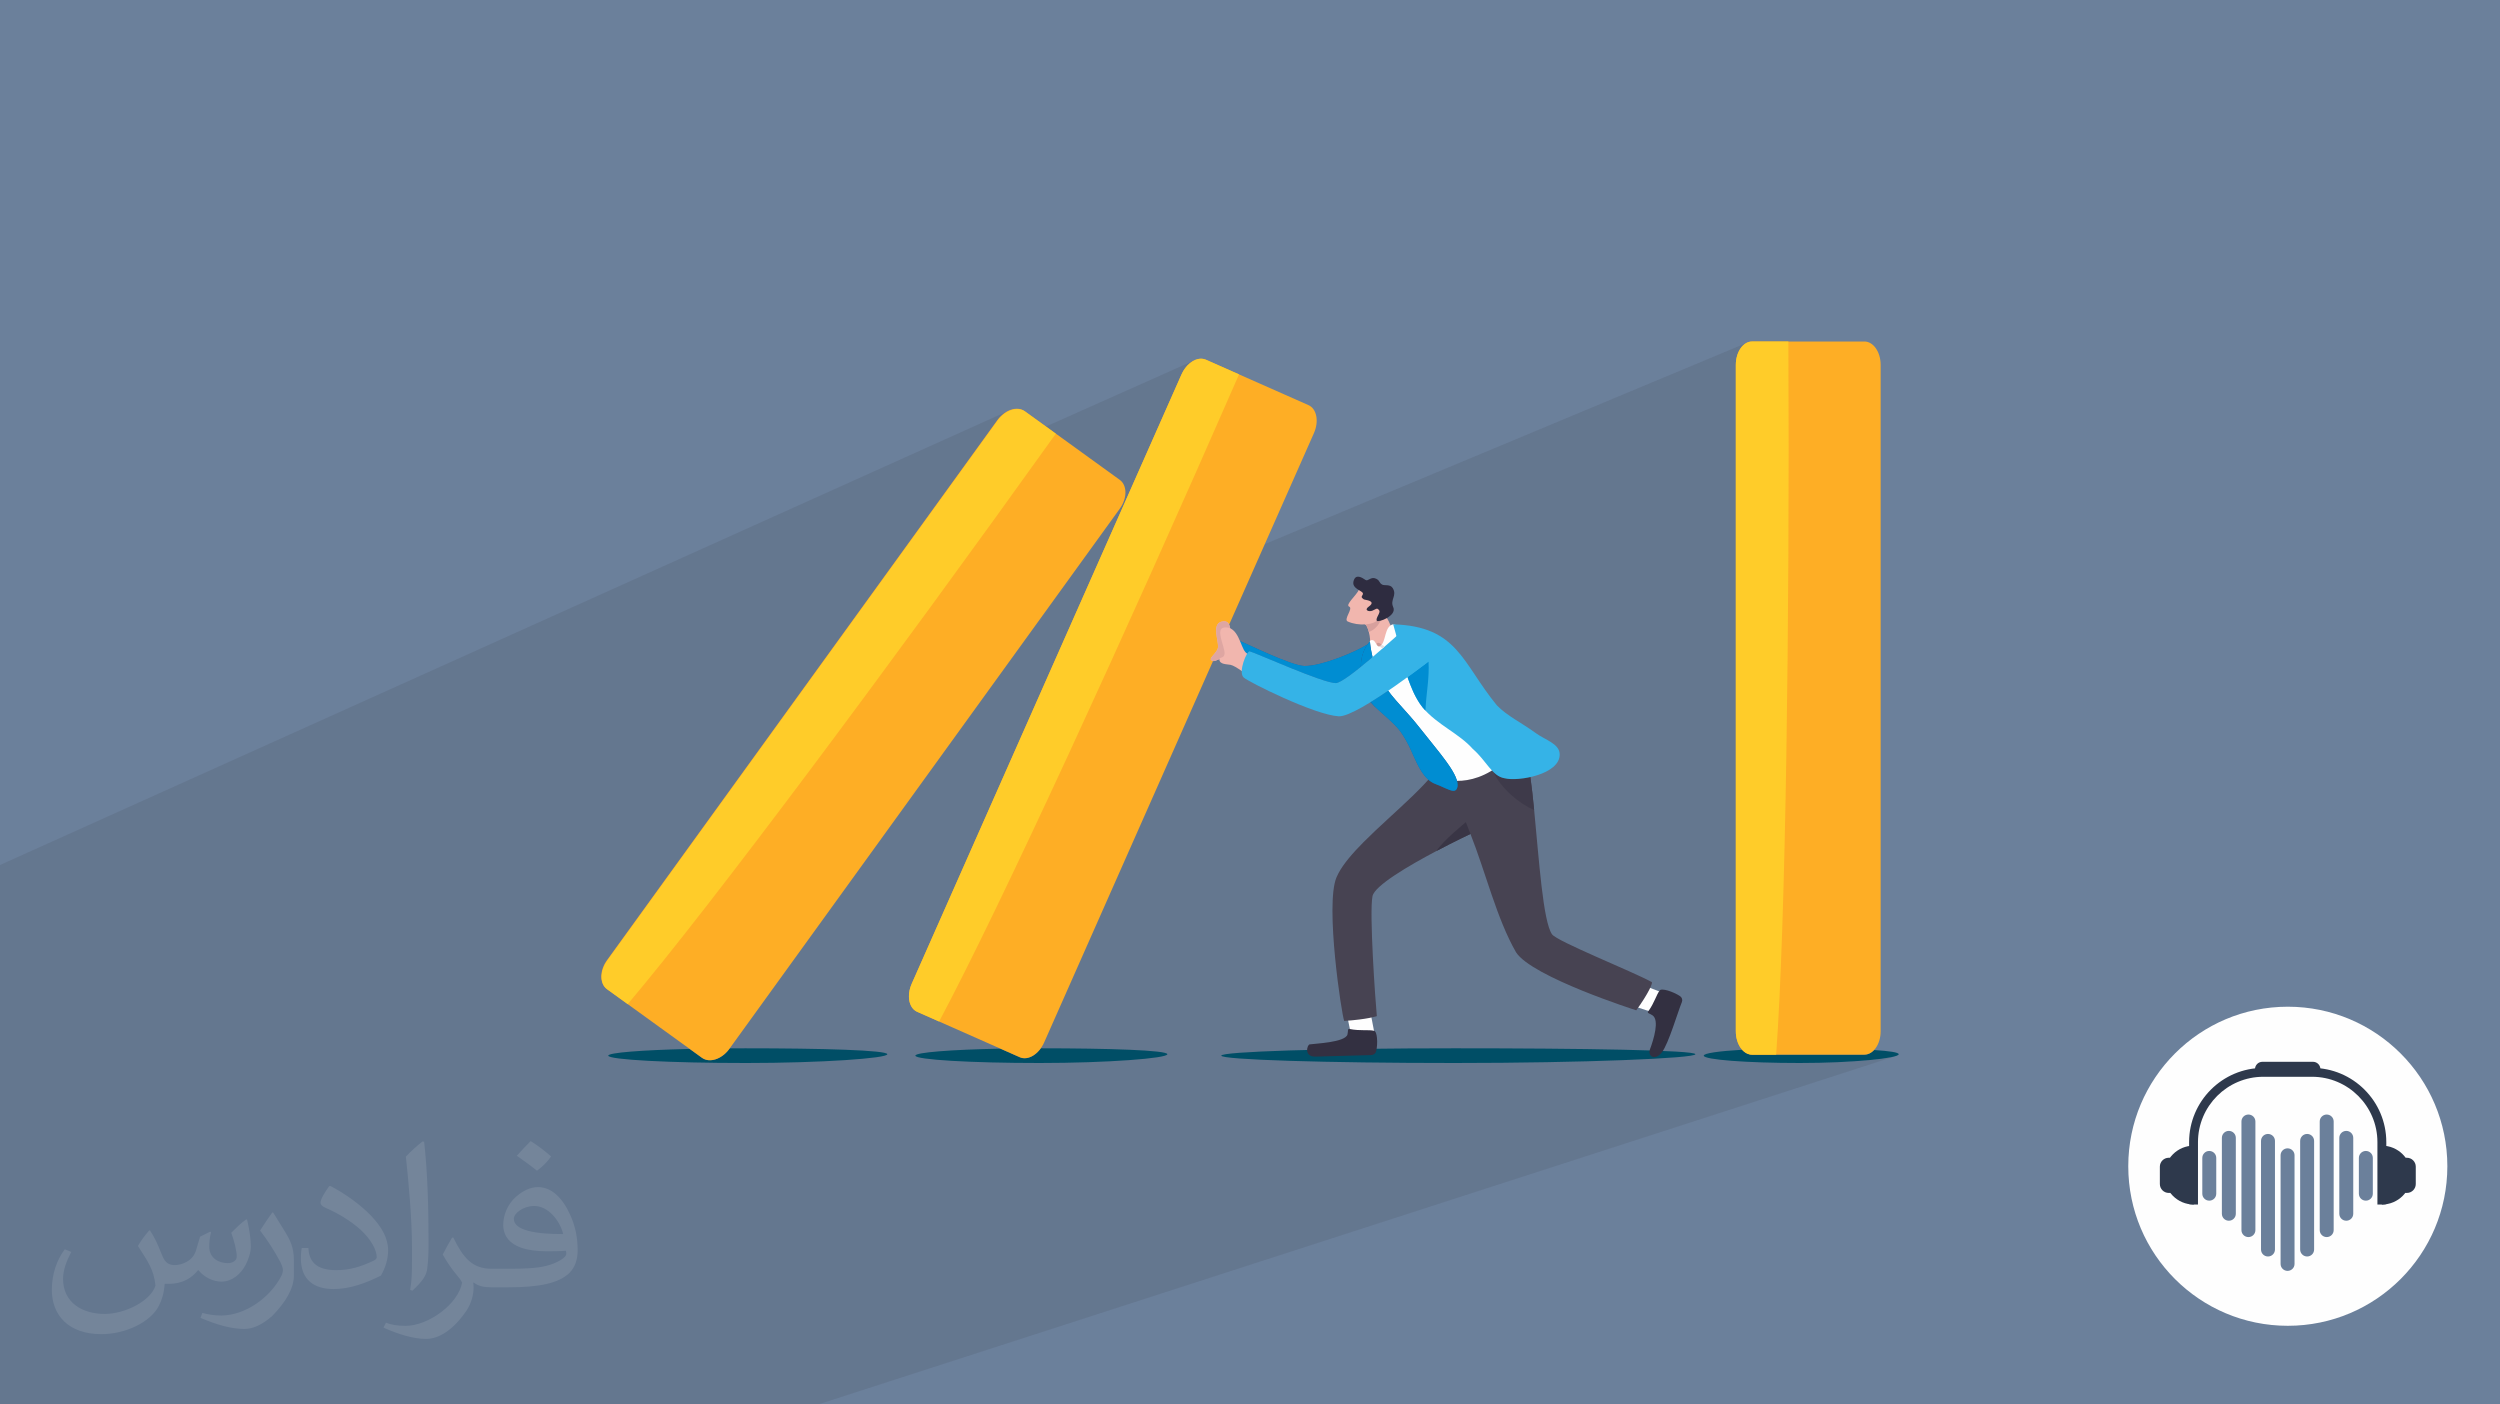 <?xml version="1.0" encoding="UTF-8"?>
<!DOCTYPE svg PUBLIC "-//W3C//DTD SVG 1.1//EN" "http://www.w3.org/Graphics/SVG/1.1/DTD/svg11.dtd">
<!-- Creator: CorelDRAW 2020 (64-Bit) -->
<svg xmlns="http://www.w3.org/2000/svg" xml:space="preserve" width="94.192mm" height="52.917mm" version="1.1" style="shape-rendering:geometricPrecision; text-rendering:geometricPrecision; image-rendering:optimizeQuality; fill-rule:evenodd; clip-rule:evenodd"
viewBox="0 0 9404.92 5283.66"
 xmlns:xlink="http://www.w3.org/1999/xlink"
 xmlns:xodm="http://www.corel.com/coreldraw/odm/2003">
 <defs>
  <style type="text/css">
   <![CDATA[
    .fil0 {fill:#6B809B}
    .fil14 {fill:#FEFEFE;fill-rule:nonzero}
    .fil10 {fill:#F1B6AE;fill-rule:nonzero}
    .fil8 {fill:#F2E5D0;fill-rule:nonzero}
    .fil11 {fill:#DEA6A2;fill-rule:nonzero}
    .fil21 {fill:#E0DFE3;fill-rule:nonzero}
    .fil18 {fill:#D7A09D;fill-rule:nonzero}
    .fil23 {fill:#CF9A96;fill-rule:nonzero}
    .fil16 {fill:#474352;fill-rule:nonzero}
    .fil17 {fill:#3E3A4A;fill-rule:nonzero}
    .fil22 {fill:#393545;fill-rule:nonzero}
    .fil15 {fill:#333041;fill-rule:nonzero}
    .fil12 {fill:#1C64A2;fill-rule:nonzero}
    .fil19 {fill:#2E2C40;fill-rule:nonzero}
    .fil6 {fill:#004E66;fill-rule:nonzero}
    .fil13 {fill:#008DD2;fill-rule:nonzero}
    .fil4 {fill:#2E394C;fill-rule:nonzero}
    .fil20 {fill:#35B3E7;fill-rule:nonzero}
    .fil5 {fill:#6B809B;fill-rule:nonzero}
    .fil7 {fill:#FEAE25;fill-rule:nonzero}
    .fil3 {fill:#FEFEFE;fill-rule:nonzero}
    .fil9 {fill:#FFCC29;fill-rule:nonzero}
    .fil1 {fill:#2B2A29;fill-opacity:0.102}
    .fil2 {fill:#FEFEFE;fill-opacity:0.102}
   ]]>
  </style>
 </defs>
 <g id="Layer_x0020_1">
  <polygon class="fil0" points="-0,0 9404.92,0 9404.92,5283.66 -0,5283.66 "/>
  <polygon class="fil1" points="2966.19,5283.66 2960.25,5283.66 2945.62,5283.66 2832.72,5283.66 2671.98,5283.66 2593.36,5283.66 2445.33,5283.66 2437,5283.66 2407.5,5283.66 2310.44,5283.66 2300.94,5283.66 2209.71,5283.66 1887.87,5283.66 1868.11,5283.66 1836.57,5283.66 1788.59,5283.66 1701.82,5283.66 1677.42,5283.66 1673.7,5283.66 1668.54,5283.66 1480.19,5283.66 1355.74,5283.66 1353.22,5283.66 1186.02,5283.66 1183.06,5283.66 1107.77,5283.66 1081.68,5283.66 1070.99,5283.66 1052.09,5283.66 1036.56,5283.66 1008.37,5283.66 947.33,5283.66 873.01,5283.66 868.5,5283.66 865.47,5283.66 770.91,5283.66 684.91,5283.66 614.06,5283.66 466.05,5283.66 340.97,5283.66 257.28,5283.66 257.15,5283.66 224.51,5283.66 212.38,5283.66 -0,5283.66 -0,5235.49 -0,5233.54 -0,5198.59 -0,5194.64 -0,5180.79 -0,5179.44 -0,5162.19 -0,5152.27 -0,5151.64 -0,5139.69 -0,5093.47 -0,5084.28 -0,5077.94 -0,5050.55 -0,5049.53 -0,5032.53 -0,5030.53 -0,5030.5 -0,5029.62 -0,5017.82 -0,5016.48 -0,5005.49 -0,5002.43 -0,5000.04 -0,5000 -0,4994.78 -0,4988.01 -0,4982.05 -0,4981 -0,4977.49 -0,4967.98 -0,4924.06 -0,4906.97 -0,4872.04 -0,4848.57 -0,4846.8 -0,4787.87 -0,4751.17 -0,4751.03 -0,4739.02 -0,4697.84 -0,4682.64 -0,4680.44 -0,4678.4 -0,4677.02 -0,4675.99 -0,4672.82 -0,4669.71 -0,4669 -0,4664.45 -0,4658.91 -0,4653.85 -0,4645.32 -0,4633.08 -0,4626.83 -0,4618.67 -0,4604.24 -0,4580.77 -0,4563.52 -0,4558.94 -0,4558.87 -0,4557.01 -0,4538.13 -0,4522.4 -0,4519.37 -0,4508.02 -0,4501.94 -0,4498.87 -0,4498.75 -0,4498.69 -0,4497.66 -0,4497.37 -0,4497.32 -0,4497.21 -0,4495.31 -0,4493.85 -0,4484.72 -0,4483.24 -0,4483.21 -0,4481.05 -0,4479.6 -0,4476.96 -0,4476.1 -0,4475.17 -0,4475.01 -0,4470.39 -0,4468.35 -0,4466.45 -0,4465.4 -0,4463.39 -0,4463.32 -0,4452.8 -0,4448.61 -0,4446.64 -0,4446.23 -0,4439.99 -0,4425.38 -0,4422.02 -0,4420.42 -0,4418.93 -0,4417.22 -0,4415.07 -0,4412.33 -0,4411.58 -0,4411.39 -0,4407.24 -0,4404.76 -0,4401.73 -0,4399.09 -0,4398.13 -0,4398.05 -0,4397.86 -0,4390.72 -0,4390.52 -0,4390.47 -0,4386.74 -0,4381.33 -0,4378.69 -0,4377.68 -0,4376.85 -0,4376.57 -0,4369.14 -0,4364.87 -0,4361.6 -0,4350.76 -0,4350.58 -0,4341.69 -0,4338.44 -0,4338.27 -0,4338.25 -0,4337.19 -0,4337.09 -0,4336.76 -0,4336.74 -0,4335.81 -0,4334.83 -0,4334.75 -0,4334.58 -0,4328.84 -0,4326.51 -0,4325.93 -0,4325.92 -0,4306.31 -0,4306.21 -0,4305.61 -0,4297.43 -0,4296.85 -0,4295.17 -0,4278.2 -0,4277.43 -0,4263.78 -0,4254.66 -0,4243.58 -0,4242.43 -0,4221.45 -0,4221.42 -0,3466.29 -0,3466.27 -0,3396.76 -0,3386.12 -0,3373.52 -0,3363.62 -0,3359.44 -0,3359.36 -0,3280.7 -0,3268.45 -0,3261.24 -0,3255.5 -0,3254.13 3789.49,1547.33 3781.23,1552.63 3797.48,1545.31 3807.25,1541.78 3816.98,1539.62 3826.55,1538.89 3830.6,1539.03 3834.59,1539.45 3838.5,1540.15 3842.31,1541.15 3846.02,1542.42 3849.6,1544.01 3853.06,1545.9 3856.37,1548.09 3934.58,1604.61 4497.5,1353.56 4498.13,1353.37 4498.94,1353.01 4498.32,1353.31 4507.93,1350.43 4518.28,1349.36 4520.61,1349.42 4522.91,1349.59 4525.21,1349.88 4527.48,1350.28 4529.73,1350.8 4531.96,1351.44 4534.16,1352.21 4536.32,1353.1 4661.21,1408.41 4661.24,1408.4 4661.23,1408.42 4621.02,1500.25 4580.63,1592.24 4540.07,1684.26 4499.42,1776.22 4458.72,1867.97 4418.03,1959.42 4377.4,2050.44 4336.88,2140.91 4296.53,2230.71 4291.55,2241.75 6578.91,1286.49 6591.25,1284.71 6727.84,1284.71 6728.26,1384.95 6728.56,1485.43 6728.74,1586 6728.8,1686.54 6728.74,1786.92 6728.56,1887.01 6728.26,1986.68 6727.84,2085.81 6727.31,2184.27 6726.65,2281.93 6725.87,2378.65 6724.97,2474.31 6723.94,2568.79 6722.8,2661.95 6721.54,2753.66 6720.17,2843.81 6718.67,2932.25 6717.05,3018.87 6715.31,3103.52 6713.46,3186.1 6711.47,3266.45 6709.37,3344.47 6707.16,3420.01 6704.82,3492.96 6702.36,3563.18 6699.78,3630.53 6697.08,3694.91 6694.27,3756.17 6691.33,3814.2 6688.27,3868.84 6685.09,3920 6681.79,3967.52 6996.88,3967.52 7050.3,3950.17 7046.35,3954.04 7042.19,3957.48 7037.85,3960.44 7033.31,3962.93 7028.62,3964.91 7026.05,3965.74 7026.08,3965.74 6936.46,3994.83 6945.2,3994.38 6960.78,3993.49 6975.92,3992.55 6990.59,3991.53 7004.75,3990.47 7018.37,3989.35 7031.44,3988.18 7043.93,3986.96 7055.81,3985.72 7067.04,3984.43 7077.61,3983.1 7087.5,3981.75 7096.67,3980.36 7105.08,3978.97 7112.73,3977.55 7119.58,3976.11 7125.6,3974.66 7130.77,3973.2 3077.15,5283.66 2966.2,5283.66 "/>
  <path class="fil2" d="M564.26 4628.75c17.95,27.21 29.6,53.36 40.96,82.43 8.45,16.91 12.93,48.09 52.57,48.09 11.61,0 28.28,-3.42 43.06,-11.61 16.63,-8.73 29.32,-21.94 35.94,-42l15.85 -53.36 38.57 -19.02 2.64 2.64c-5.27,20.09 -6.59,39.36 -6.59,54.43 0,44.63 38.57,61.56 69.22,61.56 17.95,0 34.09,-8.73 34.09,-25.11 0,-21.13 -8.98,-57.06 -20.62,-89.29 17.95,-17.95 35.94,-35.94 56.53,-50.47l3.17 1.6c8.98,38.04 14,75.56 14,100.66 0,24.57 -10.83,51.79 -19.81,69.49 -18.49,34.87 -51.25,62.62 -90.87,62.62 -30.1,0 -63.65,-15.07 -86.66,-43.06l-1.32 0c-21.66,26.96 -55.22,51.25 -108.86,51.25l-16.63 0c-2.64,35.41 -10.29,60.49 -21.94,82.95 -31.95,62.34 -126.81,106.47 -216.1,106.47 -124.17,0 -186.51,-71.59 -186.51,-166.96 0,-58.91 19.27,-113.6 48.88,-152.42l24.29 10.04c-18.49,35.41 -30.91,68.68 -30.91,101.45 0,89.29 72.66,131.83 156.4,131.83 77.68,0 173.83,-49.41 191.28,-106.72 -6.59,-62.62 -30.1,-91.93 -66.04,-148.99 10.83,-19.02 24.83,-38.04 42.28,-58.38l3.17 0 0 0 0 0 -0.02 -0.09zm1432.14 -336.04c26.15,16.39 51.79,35.66 76.87,57.85 -14,19.81 -31.45,37.79 -53.11,53.64 -25.11,-20.34 -50.19,-37.79 -75.84,-56.27 17.42,-19.55 34.62,-38.29 52.04,-55.22l0 0 0 0 0 0 0 0 0 0 0.03 0zm13.47 244.11c-42.28,0 -76.87,27.75 -76.87,48.34 0,44.13 84.53,57.85 185.72,57.31 -12.68,-51.79 -57.06,-105.68 -108.86,-105.68l0.01 0.03zm-94.86 236.19c54.96,0 103.04,-1.6 139.74,-10.83 40.96,-10.29 75.56,-30.91 75.56,-45.17 0,-3.7 0,-8.19 -1.32,-11.89 -22.98,2.11 -49.41,2.11 -72.38,2.11 -74.49,0 -131.55,-16.91 -154.02,-58.66 -5.55,-11.61 -9.51,-24.57 -9.51,-39.36 0,-40.43 17.42,-79.79 48.09,-107 25.61,-22.45 53.89,-36.44 82.67,-36.44 52.04,0 93.51,41.75 122.57,107.54 15.85,35.94 26.68,77.4 26.68,129.72 0,34.87 -9.51,64.19 -31.17,85.85 -40.43,39.11 -114.92,53.89 -229.04,53.89l-51.79 0 0 0 -13.47 0c-28.28,0 -48.62,-5.02 -64.72,-17.42l-2.64 0c0.79,6.59 1.32,12.93 1.32,19.02 0,25.61 -8.45,58.38 -25.61,84.53 -50.72,75.3 -105.68,108.04 -153.24,108.04 -48.09,0 -107,-18.49 -160.11,-42.54l9.51 -18.49c17.17,7.13 40.96,11.89 73.7,11.89 85.85,0 198.66,-82.43 212.66,-163 -3.17,-6.59 -8.98,-15.32 -17.17,-24.57 -25.11,-29.85 -40.96,-54.68 -55.75,-80.83 12.68,-25.11 24.29,-45.17 35.13,-63.4l4.49 -0.53c36.72,74.77 69.99,117.55 144.23,117.55l11.61 0 0 0 53.89 0 0 0 0 0 0 0 0 0 0 0 0.09 0.01zm-371.98 79c6.34,-34.34 6.87,-72.91 6.87,-108.86l0 -53.36c0,-99.6 -12.68,-244.36 -22.98,-338.68 17.95,-19.27 43.06,-42 62.87,-57.31l5.81 1.6c13.47,118.62 16.63,256 16.63,383.06 0,33.3 -1.32,65.79 -4.49,89.55 -1.85,30.1 -19.27,52.83 -56.53,87.7l-8.19 -3.7zm-382.8 -157.19c1.85,46.77 24.83,83.49 105.15,83.49 49.93,0 92.19,-12.93 138.96,-35.13 8.45,-3.7 12.93,-8.73 12.93,-12.93 0,-29.32 -22.45,-68.15 -60.23,-103.55 -36.72,-33.3 -85.34,-62.62 -130.76,-82.18 -15.6,-6.59 -20.62,-13.47 -20.62,-20.09 0,-13.47 17.95,-41.75 32.77,-62.09l5.02 -0.53c52.04,27.21 110.17,67.64 153.24,112.53 39.11,41.47 63.4,83.49 63.4,129.19 0,33.81 -10.29,65.51 -26.96,95.11 -57.06,28.79 -117.83,50.72 -178.06,50.72 -73.17,0 -123.1,-34.34 -123.1,-114.92 0,-8.73 0,-22.19 3.17,-39.64l25.11 0 0 0 0 0 0 0 0 0 0 0 -0.02 0zm-132.37 -132.9l45.45 73.45c16.63,27.21 32.23,56.81 32.23,103.55l0 59.7c0,48.34 -30.91,100.13 -80.83,151.38 -39.11,34.62 -73.7,49.41 -105.68,49.41 -47.55,0 -101.98,-14.79 -164.85,-41.75l7.13 -18.49c19.81,5.27 42.79,9.77 71.06,9.77 90.36,-0.53 182.8,-66.57 225.08,-147.15 5.02,-9.26 6.87,-17.95 6.87,-24.04 0,-9.26 -5.02,-19.55 -8.98,-28.79 -22.98,-43.31 -48.62,-82.95 -76.87,-119.68 14.79,-23.25 29.6,-45.7 45.7,-67.9l3.7 0.53 0 0 0 0 0 0 0 0 0 0 -0.02 0.01z"/>
  <g id="_2154358111552">
   <path class="fil3" d="M9206.85 4387.38c0,331.48 -268.71,600.19 -600.19,600.19 -331.47,0 -600.18,-268.71 -600.18,-600.19 0,-331.47 268.71,-600.18 600.18,-600.18 331.48,0 600.19,268.71 600.19,600.18z"/>
   <path class="fil4" d="M8252.85 4531.37c-61.17,0 -110.74,-49.58 -110.74,-110.75 0,-61.16 49.57,-110.74 110.74,-110.74l0 221.49z"/>
   <path class="fil4" d="M8160.93 4487.76l-2.2 0c-18.38,0 -33.42,-15.05 -33.42,-33.43l0 -65.47c0,-18.38 15.04,-33.43 33.42,-33.43l2.2 0c18.38,0 33.42,15.05 33.42,33.43l0 65.47c0,18.38 -15.04,33.43 -33.42,33.43z"/>
   <path class="fil4" d="M8960.49 4531.37c61.17,0 110.74,-49.58 110.74,-110.75 0,-61.16 -49.57,-110.74 -110.74,-110.74l0 221.49z"/>
   <path class="fil4" d="M9052.42 4487.76l2.2 0c18.38,0 33.42,-15.05 33.42,-33.43l0 -65.47c0,-18.38 -15.04,-33.43 -33.42,-33.43l-2.2 0c-18.38,0 -33.43,15.05 -33.43,33.43l0 65.47c0,18.38 15.05,33.43 33.43,33.43z"/>
   <path class="fil4" d="M8977.2 4530.12l-13.78 1.25 -19.65 0 0 -234.71c0,-135.56 -110.29,-245.86 -245.87,-245.86l-183.3 0c-135.57,0 -245.88,110.29 -245.88,245.86l0 234.71 -17.05 0 -16.37 -1.38 0 -233.34c0,-154 125.29,-279.28 279.3,-279.28l183.3 0c154.01,0 279.3,125.28 279.3,279.28l0 233.47z"/>
   <path class="fil4" d="M8729.29 4037.39l-246.08 0 0 -15.09c0,-15.38 12.48,-27.86 27.86,-27.86l190.36 0c15.38,0 27.86,12.48 27.86,27.86l0 15.09z"/>
   <path class="fil5" d="M8605.73 4781.01l0 0c-14.5,0 -26.25,-11.75 -26.25,-26.25l0 -408.53c0,-14.5 11.75,-26.25 26.25,-26.25l0 0c14.5,0 26.25,11.75 26.25,26.25l0 408.53c0,14.5 -11.75,26.25 -26.25,26.25z"/>
   <path class="fil5" d="M8532.1 4726.86l0 0c-14.5,0 -26.25,-11.74 -26.25,-26.25l0 -408.52c0,-14.5 11.75,-26.25 26.25,-26.25l0 0c14.5,0 26.26,11.75 26.26,26.25l0 408.52c0,14.51 -11.76,26.25 -26.26,26.25z"/>
   <path class="fil5" d="M8458.49 4653.86l0 0c-14.51,0 -26.25,-11.76 -26.25,-26.25l0 -408.53c0,-14.5 11.74,-26.25 26.25,-26.25l0 0c14.5,0 26.25,11.75 26.25,26.25l0 408.53c0,14.49 -11.75,26.25 -26.25,26.25z"/>
   <path class="fil5" d="M8384.86 4592.34l0 0c-14.5,0 -26.25,-11.75 -26.25,-26.25l0 -285.48c0,-14.5 11.75,-26.25 26.25,-26.25l0 0c14.5,0 26.25,11.75 26.25,26.25l0 285.48c0,14.5 -11.75,26.25 -26.25,26.25z"/>
   <path class="fil5" d="M8311.23 4516.86l0 0c-14.5,0 -26.25,-11.75 -26.25,-26.25l0 -134.54c0,-14.5 11.75,-26.25 26.25,-26.25l0 0c14.5,0 26.25,11.75 26.25,26.25l0 134.54c0,14.5 -11.75,26.25 -26.25,26.25z"/>
   <path class="fil5" d="M8679.36 4726.86l0 0c14.49,0 26.25,-11.74 26.25,-26.25l0 -408.52c0,-14.5 -11.76,-26.25 -26.25,-26.25l0 0c-14.5,0 -26.26,11.75 -26.26,26.25l0 408.52c0,14.51 11.76,26.25 26.26,26.25z"/>
   <path class="fil5" d="M8752.99 4653.86l0 0c14.49,0 26.24,-11.76 26.24,-26.25l0 -408.53c0,-14.5 -11.75,-26.25 -26.24,-26.25l0 0c-14.51,0 -26.26,11.75 -26.26,26.25l0 408.53c0,14.49 11.75,26.25 26.26,26.25z"/>
   <path class="fil5" d="M8826.61 4592.34l0 0c14.5,0 26.25,-11.75 26.25,-26.25l0 -285.48c0,-14.5 -11.75,-26.25 -26.25,-26.25l0 0c-14.5,0 -26.25,11.75 -26.25,26.25l0 285.48c0,14.5 11.75,26.25 26.25,26.25z"/>
   <path class="fil5" d="M8900.24 4516.86l0 0c14.5,0 26.25,-11.75 26.25,-26.25l0 -134.54c0,-14.5 -11.75,-26.25 -26.25,-26.25l0 0c-14.5,0 -26.26,11.75 -26.26,26.25l0 134.54c0,14.5 11.76,26.25 26.26,26.25z"/>
  </g>
  <g id="_1938186804480">
   <path class="fil6" d="M3910.21 3998.97c-257.68,0 -466.61,-12.39 -466.61,-27.69 0,-12.23 134.12,-22.6 319.96,-26.27l72.88 32.28c5.78,2.55 11.83,3.76 18.08,3.76 21.27,0 44.28,-14.09 60.99,-37.42 255.46,0.08 476.06,7.15 476.06,22.33 0,15.25 -223.62,33.01 -481.35,33.01z"/>
   <path class="fil6" d="M5472.34 3998.97c-484.9,0 -877.98,-12.39 -877.98,-27.69 0,-15.26 393.08,-27.65 877.98,-27.65 484.9,0 905.74,7.02 905.74,22.33 0,15.25 -420.84,33.01 -905.74,33.01z"/>
   <path class="fil6" d="M2805.02 3998.97c-285.37,0 -516.74,-12.39 -516.74,-27.69 0,-11.26 125.79,-20.95 306.32,-25.26l46.13 33.37c8.67,6.26 18.96,9.21 29.85,9.21 25.15,0 53.64,-15.7 73.5,-43.18l1.17 -1.62c19.61,-0.11 39.55,-0.16 59.77,-0.16 285.37,0 533.04,7.02 533.04,22.33 0,15.25 -247.68,33.01 -533.04,33.01z"/>
   <path class="fil7" d="M4444.71 1408.86l-1014.87 2292.06c-19.7,44.48 -10.61,91.65 20.3,105.34l386.3 171.03c30.96,13.68 71.97,-11.25 91.66,-55.74l1014.87 -2292.1c19.65,-44.48 10.57,-91.61 -20.34,-105.3l-386.31 -171.05c-30.91,-13.67 -71.92,11.29 -91.61,55.76z"/>
   <path class="fil8" d="M3532.95 3842.9l-82.81 -36.64c-19.85,-8.8 -30.71,-31.4 -30.71,-58.24 0,26.84 10.86,49.45 30.71,58.24l82.81 36.64 0 0zm1128.28 -2434.48l-124.91 -55.32 124.91 55.32c-0.05,0.05 0.03,-0.06 0,0z"/>
   <path class="fil9" d="M3532.95 3842.9l-82.81 -36.64c-19.85,-8.8 -30.71,-31.4 -30.71,-58.24 0,-14.93 3.39,-31.19 10.41,-47.1l1014.87 -2292.06c16.03,-36.22 46.21,-59.5 73.57,-59.5 6.21,0 12.31,1.21 18.04,3.74l0 0 124.91 55.32c-427.59,978.26 -898.37,2003.55 -1128.28,2434.48z"/>
   <path class="fil7" d="M3751.81 1580.87l-1468.45 2031.5c-28.5,39.44 -28.42,88.15 0.12,108.78l357.25 258.24c28.61,20.67 74.87,5.45 103.35,-33.98l1468.45 -2031.55c28.5,-39.39 28.46,-88.11 -0.16,-108.77l-357.2 -258.25c-28.59,-20.62 -74.88,-5.41 -103.36,34.03z"/>
   <path class="fil9" d="M2361.49 3777.52l-78.01 -56.37c-1.82,-1.3 -3.51,-2.76 -5.13,-4.28 -21.99,-22.93 -19.93,-67 6.26,-103.23l1468.46 -2031.56c19.85,-27.48 48.34,-43.17 73.48,-43.17 10.9,0 21.2,2.95 29.82,9.2l115.55 83.5c-621.06,868.26 -1294.71,1772.87 -1610.42,2145.93z"/>
   <path class="fil6" d="M6770.51 3998.97c-199.39,0 -361.07,-12.39 -361.07,-27.69 0,-9.04 56.7,-17.06 144.43,-22.12 10.31,11.5 23.27,18.36 37.38,18.36l90.54 0 331.94 0c13.7,0 26.33,-6.46 36.56,-17.35 57.19,3.63 92.59,8.84 92.59,15.79 0,15.25 -173.06,33.01 -372.38,33.01z"/>
   <path class="fil7" d="M6530.1 1372.77l0 2506.69c0,48.64 27.4,88.07 61.15,88.07l422.48 0c33.84,0 61.24,-39.43 61.24,-88.07l0 -2506.69c0,-48.64 -27.4,-88.07 -61.24,-88.07l-422.48 0c-33.83,0 -61.15,39.43 -61.15,88.07z"/>
   <path class="fil9" d="M6681.79 3967.52l-90.54 0c-33.75,0 -61.15,-39.43 -61.15,-88.07l0 -2506.69c0,-48.64 27.32,-88.07 61.15,-88.07l136.59 0c5.11,1067.67 -10.23,2195.67 -46.05,2682.82z"/>
   <path class="fil10" d="M4743.36 2472.52c-33.5,-44.59 -79.87,-36.16 -100.98,-52.1 -22.72,-17.1 2.02,-96.37 -48.52,-81.28 -35.02,10.44 -9.8,70.54 -11.65,95.4 -1.5,20.07 -34.43,40.37 -26.4,48.15 7.83,7.6 16.11,3.6 24.69,-0.39 5.05,-2.35 10.26,-4.69 15.55,-4.65 18.93,0.09 74.67,27.37 95.08,44.07 35.8,29.26 52.23,-49.2 52.23,-49.2z"/>
   <path class="fil11" d="M4639.52 2491.82c-17.59,-8.12 -34.59,-14.13 -43.46,-14.18 -0.04,0 -0.04,0 -0.08,0 -5.24,0 -10.41,2.35 -15.47,4.65 -5.04,2.34 -9.99,4.67 -14.76,4.67 -0.81,0 -1.62,-0.04 -2.39,-0.2 -2.55,-0.44 -5.04,-1.7 -7.55,-4.08 -0.85,-0.84 -1.25,-1.86 -1.25,-2.98 0.04,-9.25 26.32,-27.33 27.65,-45.17 0.08,-0.88 0.08,-1.81 0.08,-2.74 0.03,-14.98 -7.15,-39.63 -7.15,-59.97 0,-15.42 4.12,-28.38 18.72,-32.69 4.32,-1.34 8.12,-1.9 11.47,-1.9 35.15,0 16.3,67.52 37.04,83.17 3.78,2.87 8.4,4.97 13.6,6.7 -7.15,18.12 -15.58,47.67 -16.47,64.7z"/>
   <path class="fil12" d="M4906.2 2505.42c-49.48,-1.42 -218.26,-84.71 -241.18,-93.93 -6.13,-2.42 -35.56,88.4 -22.08,93.27 27.97,10.18 181.93,114.74 260.19,120.24 17.15,1.2 41.86,-2.8 69.9,-6.79 65.42,-9.33 148.95,-18.64 197.27,38.06 20.58,24.13 25.79,-46.54 20.62,-117.2 -4.84,-66.91 -19,-133.78 -38.13,-120.27 -44.15,31.32 -182.18,88.44 -246.59,86.62z"/>
   <path class="fil13" d="M5172.35 2658.41c-0.4,-0.37 -0.8,-0.76 -1.2,-1.21 0.4,0.4 0.8,0.81 1.2,1.21zm-7.14 -7.79c-3.11,-3.16 -6.29,-6.1 -9.61,-8.8 0.9,-0.57 1.78,-1.09 2.71,-1.66 2.67,4.44 5,7.99 6.9,10.45zm-140.44 -80.84c-48.35,0 -301.92,-114.26 -323.71,-119.7 -0.13,-0.04 -0.28,-0.04 -0.45,-0.04 -7.51,0 -26.35,39.63 -28.94,69.73 -13.28,-7.59 -23.32,-13.03 -28.74,-15.02 -2.46,-0.88 -3.5,-4.67 -3.5,-10.2 0.04,-24.41 19.94,-83.09 25.34,-83.09 0.08,0 0.17,0.03 0.24,0.03 22.93,9.22 191.71,92.51 241.18,93.93 1.01,0.03 2.05,0.03 3.11,0.03 61.95,0 185.04,-49.71 235.28,-81.2 -18.24,26.31 -24.98,55.66 -25.02,84.31 -41.78,33.78 -79.63,60.94 -94.2,61.22 -0.2,0 -0.4,0 -0.6,0z"/>
   <path class="fil14" d="M5080.66 3882.81c-6.85,-31.43 -23.8,-114.82 -23.8,-114.82l88.38 -13.52 23.69 123.4 -69.05 43.51 -19.22 -38.58z"/>
   <path class="fil15" d="M5077.75 3871.11c-9.4,-1.9 -5.32,6.49 -8.48,20.02 -7.18,30.95 -124.94,34.67 -142.61,37.85 -9.13,1.66 -22.85,47.22 22.76,45.93 39.47,-1.1 165.83,-4.23 208.97,-5.73 9.05,-0.28 16.79,-6.3 18.76,-14.69 7.07,-29.91 3.84,-75.92 -8.23,-76.61 -18.36,-5.11 -51.94,1.15 -91.17,-6.77z"/>
   <path class="fil14" d="M6225.48 3808.63c-32.76,-5.12 -120.14,-38.66 -120.14,-38.66l22.81 -83.86 118.46 45.32 22.95 55.05 -44.07 22.16z"/>
   <path class="fil15" d="M6200.72 3804.52c-5.61,7.63 4.04,7.1 15.76,14.98 26.83,17.95 4.95,89.83 -9.66,128.86 -9,24.32 19.23,44.86 45.89,9.4 24.92,-33.33 58.51,-149.19 74.45,-187.95 3.3,-8.12 0.66,-17.23 -6.52,-22.12 -25.83,-17.47 -71.31,-31.84 -76.75,-21.43 -12.3,14.37 -19.81,46.45 -43.16,78.25z"/>
   <path class="fil16" d="M6155.49 3800.81c0,0 -392.19,-125.15 -452.16,-218.25 -72.76,-126.49 -115.26,-303.74 -171.59,-445.31 0,0 -57.91,27.28 -127.91,64.24 -103.14,54.49 -232.45,129.99 -240.53,169.91 -12.51,61.86 10.61,392.03 16.32,451.28 0,0 -33.75,12.06 -122.81,18.08 -9.41,-21.76 -72.44,-436.35 -29.11,-539.83 2.15,-5.08 4.6,-10.28 7.39,-15.53 19.21,-36.17 53.31,-75.68 93.92,-116.68 112.76,-113.76 275.92,-238.8 311.68,-334.27l28.82 7.02c0,0 281.25,38.34 284.23,57.58 0.77,4.88 1.54,9.9 2.27,15.03 5.65,38.86 10.61,84.5 15.38,132.97 18.44,187.91 33.3,418.84 67.24,467.74 18.6,26.76 301.68,139.36 373.48,178.83 10.4,-1.26 -12.87,46.98 -56.61,107.19z"/>
   <path class="fil17" d="M5771.38 3047.05c-57.54,-23.92 -124.95,-82.01 -153.48,-143.06 12.39,12.23 25.43,21.03 41.41,23.65 8.39,2.22 19.61,3.33 32.52,3.33 19.34,0 42.47,-2.53 65.46,-7.71 5.13,36.81 9.73,79.11 14.09,123.78z"/>
   <path class="fil10" d="M5134.9 2348.62c0.09,0 0.53,0.04 1.26,0.4 1.41,0.77 3.83,2.91 6.74,9.08 2.02,4.24 4.44,11.02 6.58,19.22 1.13,4.39 2.18,9.24 3.03,14.37 0.65,3.95 1.17,8.11 1.5,12.3 1.29,17.63 -0.81,36.64 -10.73,51.17 -13.08,19.09 44.14,49.52 44.14,49.52l84.92 -41.32c-9.21,-35.16 -33.79,-97.35 -48.52,-127.1 -16.11,-32.64 -43.54,-48.5 -43.54,-48.5l-7.39 28.9 -1.33 5.24 -1.05 4.11 -34.67 22 -0.94 0.61z"/>
   <path class="fil18" d="M5149.47 2377.32l0 0c-2.14,-8.2 -4.56,-14.98 -6.58,-19.22 -2.91,-6.17 -5.33,-8.31 -6.74,-9.08 -0.73,-0.36 -1.17,-0.4 -1.26,-0.4l0.94 -0.61 34.67 -22 1.05 -4.11 1.33 -5.24c0.13,0.08 0.2,0.08 0.37,0.08 1.53,0 5.76,-4.24 9.96,-8.52 4.15,-4.24 8.27,-8.52 9.57,-8.52 0.12,0 0.24,0.04 0.32,0.12 15.79,19.86 -8.88,66.35 -43.62,77.49z"/>
   <path class="fil10" d="M5112.54 2218.22c-10.65,22.81 -53.02,57.23 -36.88,63.93 16.11,6.66 -22.56,48.11 -5.61,55.82 41.05,18.64 98.36,12.55 111.02,-5.09 12.68,-17.59 30.11,-74.26 30.11,-74.26l-98.64 -40.4z"/>
   <path class="fil19" d="M5147.01 2258.75c-13.63,-3.92 -15.17,-1.02 -22.77,-9.25 -7.54,-8.23 12.92,-14.13 -3.19,-24.09 -16.1,-9.92 -34.5,-18.81 -29.18,-38.94 7.75,-29.15 31.24,-14.29 45.56,-4.56 9.25,6.25 19.58,-14.21 39.19,-4.96 15.42,7.22 10.25,15.53 23.73,22.6 8.15,4.24 29.62,-2.63 39.1,12.87 17.52,28.82 -11.21,43.22 1.78,71.55 15.14,33.02 -57.79,59.65 -61.95,51.06 -4.88,-10.09 14.89,-29.55 9.45,-38.3 -8.2,-13.24 -13.12,-4.28 -25.83,0.61 -13.6,5.24 -32.48,-1.99 -13.8,-15.22 18.72,-13.24 10.24,-19.78 -2.11,-23.36z"/>
   <path class="fil14" d="M5239.87 2348.73c-32.84,9.25 -24.77,65.47 -46.68,80.93 -13.28,9.4 -17.68,-18.69 -28.1,-21.11 -6.41,-1.46 -13.11,-0.61 -13.52,11.86 -6.54,203.73 253.98,502.29 253.98,502.29 0,0 118.49,59.13 252.8,-57.78 75.43,-65.66 -13.48,-95.34 -27.93,-113.13 -14.5,-17.8 -290.13,-368.99 -290.13,-368.99 0,0 -35.64,-22.12 -100.42,-34.07z"/>
   <path class="fil20" d="M5785.06 2821.94c2.39,0.77 4.28,1.37 5.53,1.73 -1.74,-0.4 -3.55,-1.05 -5.53,-1.73zm-8.07 -64.41c-55.1,-40.32 -105.82,-62.99 -145.85,-104.08 -130.92,-159.41 -146.46,-297.6 -389.98,-304.74 27.4,90.27 48.19,235.12 111.51,313.54 54.52,64.65 136.16,96.77 187.95,155.22 50.76,43.87 72.72,102.58 118.69,110.18 51.65,13.64 210.74,-14.13 208.16,-90.73 -1.34,-39.67 -54.24,-52.87 -90.48,-79.38z"/>
   <path class="fil12" d="M5167.56 2653.48c21.64,23.01 80.11,68.21 102.38,100.53 27.56,40 37.97,68.17 45.8,85.31 17.84,38.87 40.16,93.56 84.39,110.01 44.63,16.63 73.94,39.96 81.85,13.98 13.48,-44.52 -69.37,-133.23 -139.11,-222.77 -66.39,-85.28 -122.84,-125.52 -158.81,-207.49 -27.16,-62.07 -30.47,-120.39 -30.47,-120.39 -77.77,90.23 0.12,226.13 13.97,240.82z"/>
   <path class="fil13" d="M5467.85 2974.94c-14.29,0 -37.49,-14.33 -67.72,-25.6 -44.23,-16.46 -66.55,-71.14 -84.39,-110.01 -7.83,-17.14 -18.24,-45.31 -45.8,-85.31 -22.28,-32.32 -80.75,-77.52 -102.38,-100.53 -1.98,-2.1 -5.29,-6.7 -9.25,-13.32 20.7,-12.75 42.34,-26.92 63.89,-41.57 33.01,45 74.42,82.54 120.67,141.95 64.68,83.08 140.68,165.42 140.56,212.44 -0.03,3.67 -0.48,7.1 -1.45,10.33 -2.59,8.39 -7.35,11.62 -14.13,11.62zm-348.28 -466.37c0.08,-32.97 8.96,-66.84 34.02,-95.89 0,0 1.42,24.82 9.92,59.33 -14.61,12.43 -29.5,24.9 -43.94,36.56z"/>
   <path class="fil21" d="M5362.44 2673.34c-3.51,-3.67 -6.75,-7.39 -9.77,-11.1l-0.04 -0.08 -0.81 -0.93c-12.6,-14.45 -23.97,-34.23 -34.3,-57.02 10.08,21.59 21.67,41.33 35.15,58.03 3.19,3.75 6.41,7.39 9.77,10.93 0,0.04 0,0.13 0,0.17zm-65.06 -119.18c-0.84,-2.3 -1.7,-4.52 -2.51,-6.62 0.09,-0.04 0.17,-0.08 0.21,-0.12 0.77,2.22 1.54,4.48 2.3,6.74z"/>
   <path class="fil13" d="M5362.44 2673.17c-3.35,-3.54 -6.58,-7.18 -9.77,-10.93 -13.48,-16.7 -25.06,-36.44 -35.15,-58.03 -4.08,-8.93 -7.96,-18.28 -11.67,-27.97 -3.23,-8.44 -6.01,-15.67 -8.48,-22.08 -0.76,-2.26 -1.53,-4.52 -2.3,-6.74 30.83,-22.32 58.47,-43.06 79.02,-58.72 3.59,65.54 -8.4,114.5 -11.66,184.47z"/>
   <path class="fil22" d="M5403.84 3201.49c24.02,-38.41 110.71,-108.52 110.71,-108.52 0,0 0,0 17.19,44.27 0,0 -57.91,27.28 -127.91,64.24z"/>
   <path class="fil10" d="M4774.96 2523.01c-24.74,-49.96 -71.88,-50.13 -89.76,-69.69 -19.16,-20.96 -26.67,-98.35 -79.14,-92.75 -36.32,3.87 1.99,71.15 0.73,97.99 -0.93,20.09 -20.67,11.74 -19.66,22.89 1.62,18.51 28.06,16.98 42.06,19.65 18.65,3.55 68.41,40.56 85.44,60.74 29.85,35.31 60.34,-38.82 60.34,-38.82z"/>
   <path class="fil20" d="M5025.37 2569.78c-46.85,0.97 -302.44,-114.22 -324.31,-119.7 -10.01,-2.51 -44.35,78.17 -22.61,98.43 17.84,16.66 267.02,141.1 357.7,146.18 72.27,4.06 374.59,-234.24 374.59,-234.24 0,0 -85.07,-123.57 -140.97,-81.17 -18.08,13.73 -207.12,189.72 -244.41,190.49z"/>
   <path class="fil23" d="M5188.01 2431.6c-1.85,0 -3.5,-0.81 -5.03,-2.1 -3.83,-3.71 -6.5,-9.29 -0.33,-10.98 0.89,-0.24 1.75,-0.36 2.55,-0.36 4.76,0 8.07,3.91 12.59,7.23 -1.37,1.65 -2.91,3.1 -4.59,4.27 -1.86,1.37 -3.6,1.94 -5.18,1.94z"/>
   <path class="fil21" d="M5200.9 2439.63c-5.57,-4.27 -9.33,-7.15 -10.41,-7.15 -0.13,0 -0.25,0 -0.29,0.09 -0.28,0.32 -0.65,0.48 -1.13,0.48 -1.54,0 -3.99,-1.49 -6.09,-3.54 1.53,1.29 3.19,2.1 5.03,2.1 1.58,0 3.32,-0.57 5.18,-1.94 1.69,-1.18 3.23,-2.63 4.59,-4.27 1.5,1.12 3.15,2.18 5,2.95 2.39,1.05 4.88,2.1 7.47,3.1 -3.03,2.72 -6.17,5.41 -9.36,8.2z"/>
  </g>
 </g>
</svg>
